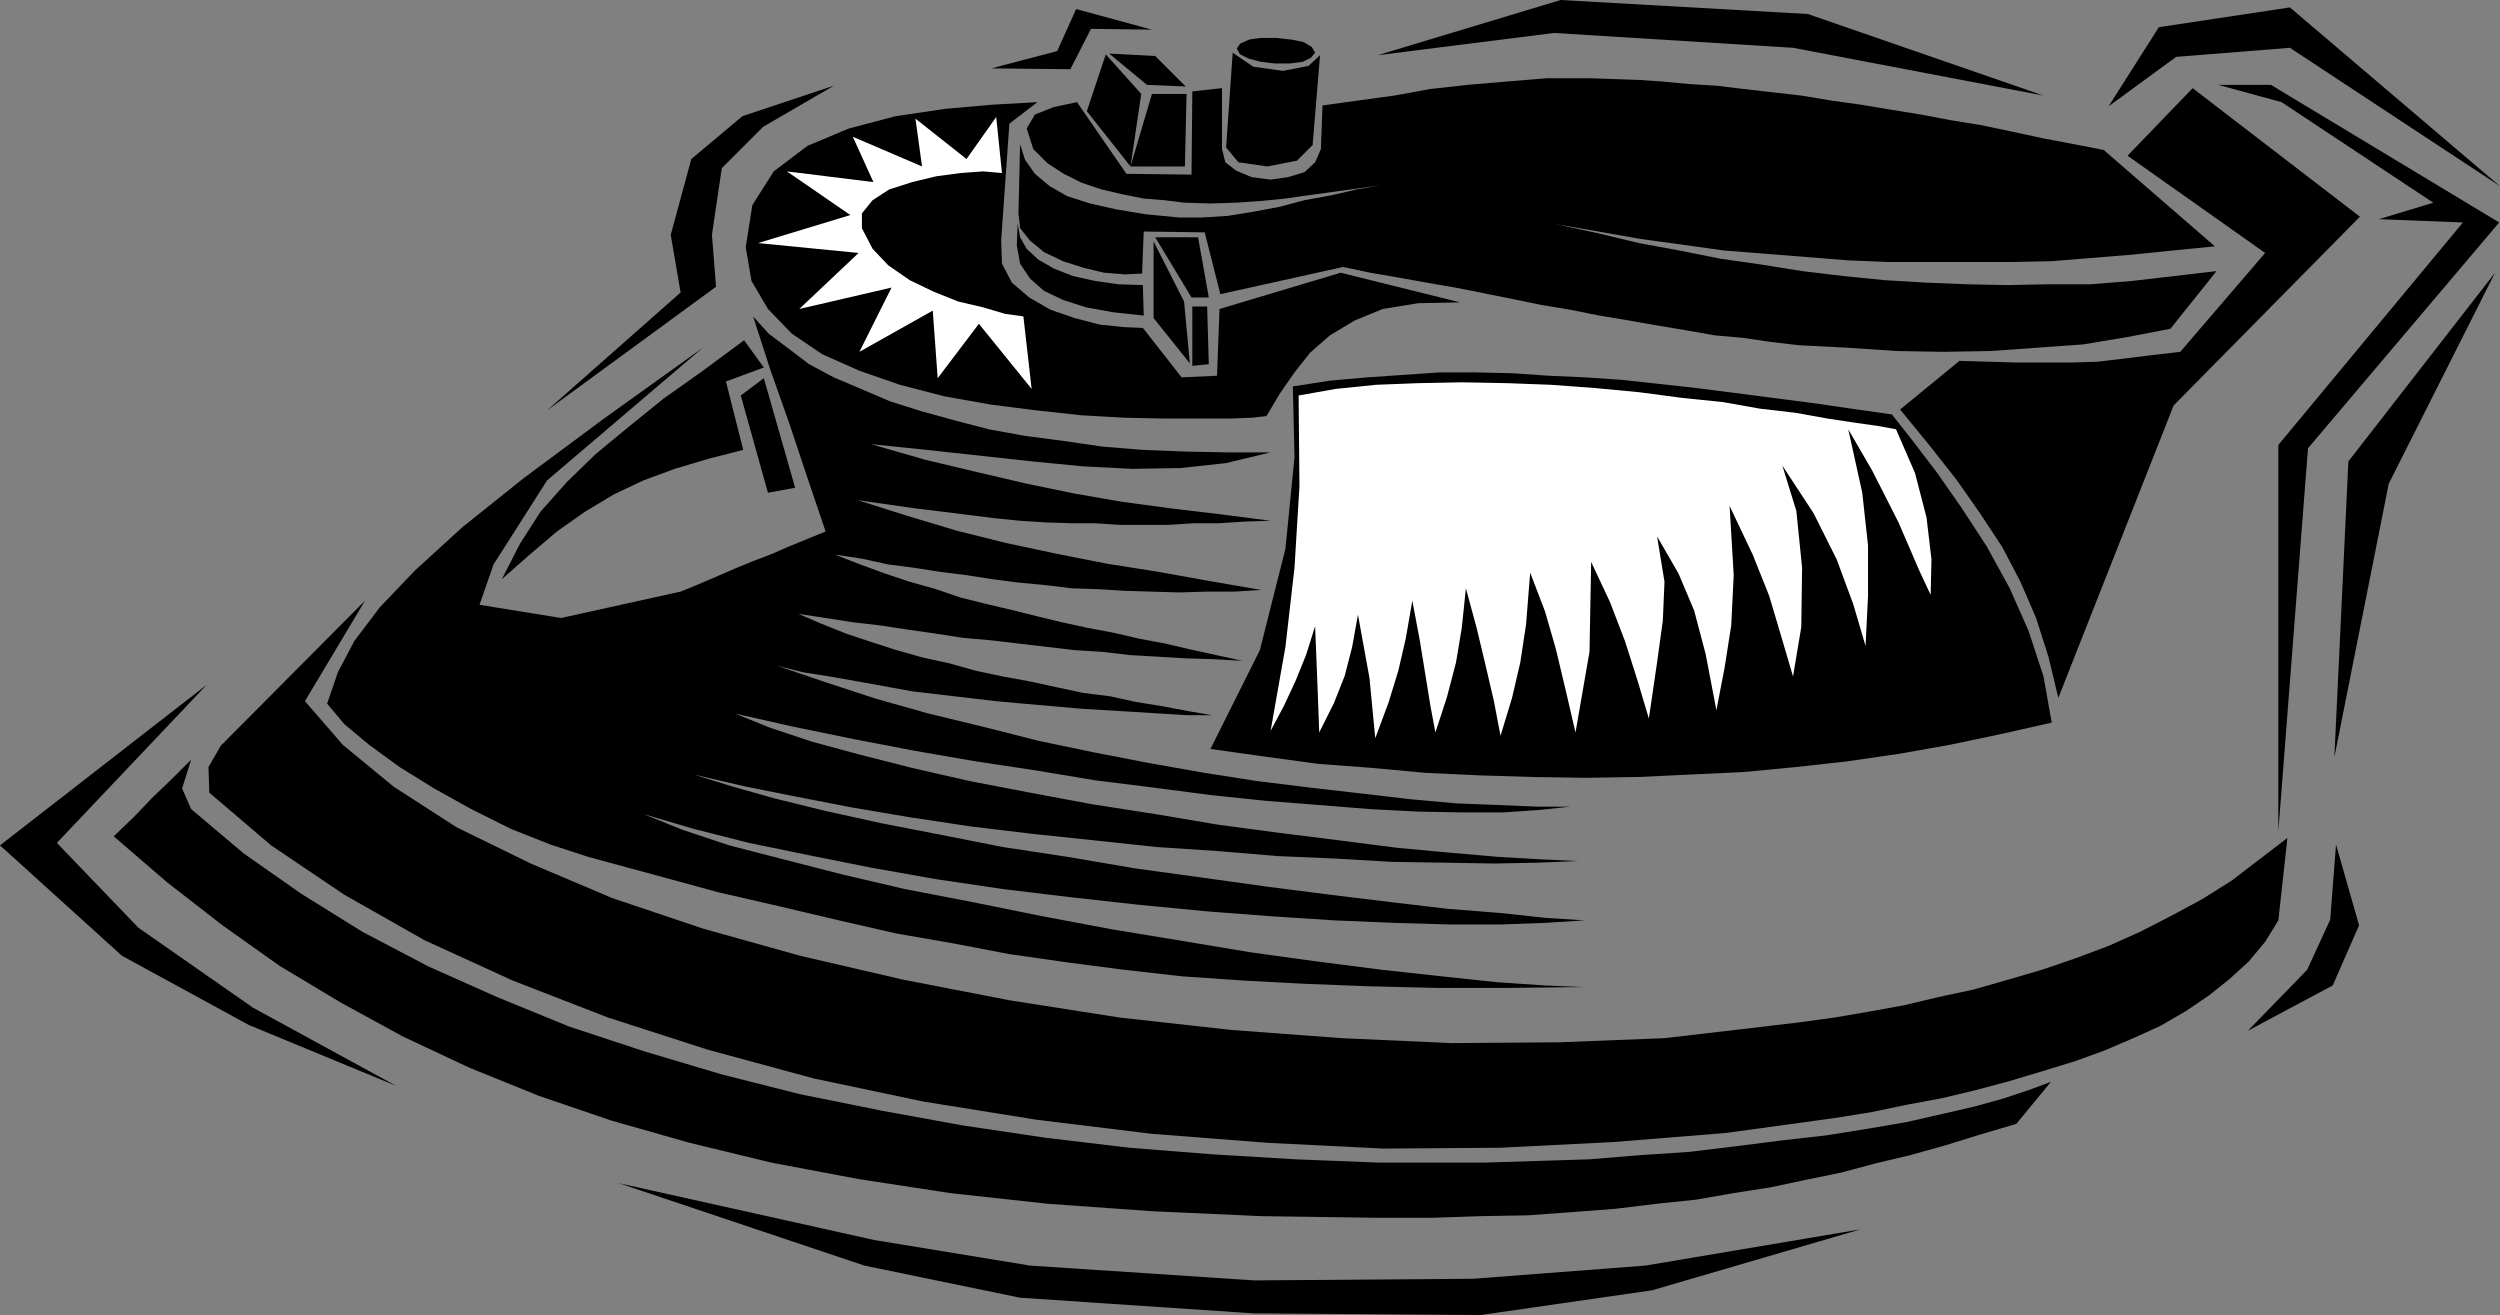 <?xml version="1.0" encoding="UTF-8" standalone="no"?>
<svg
   version="1.0"
   width="129.724mm"
   height="68.235mm"
   id="svg29"
   sodipodi:docname="Iron 17.wmf"
   xmlns:inkscape="http://www.inkscape.org/namespaces/inkscape"
   xmlns:sodipodi="http://sodipodi.sourceforge.net/DTD/sodipodi-0.dtd"
   xmlns="http://www.w3.org/2000/svg"
   xmlns:svg="http://www.w3.org/2000/svg">
  <rect width="100%" height="100%" fill="#808080" stroke="none"/>
  <sodipodi:namedview
     id="namedview29"
     pagecolor="#ffffff"
     bordercolor="#000000"
     borderopacity="0.25"
     inkscape:showpageshadow="2"
     inkscape:pageopacity="0.0"
     inkscape:pagecheckerboard="0"
     inkscape:deskcolor="#d1d1d1"
     inkscape:document-units="mm" />
  <defs
     id="defs1">
    <pattern
       id="WMFhbasepattern"
       patternUnits="userSpaceOnUse"
       width="6"
       height="6"
       x="0"
       y="0" />
  </defs>
  <path
     style="fill:#000000;fill-opacity:1;fill-rule:evenodd;stroke:none"
     d="m 71.589,117.799 -28.28,28.44 -2.424,4.201 0.162,5.009 12.12,10.342 14.382,9.695 15.675,8.887 17.291,7.918 18.746,7.272 19.554,6.302 20.846,5.656 21.493,4.525 22.139,3.555 22.462,2.747 22.786,1.777 22.786,1.131 22.786,-0.162 22.462,-1.131 21.978,-1.777 21.17,-2.909 7.11,-1.131 6.949,-1.454 6.949,-1.293 6.787,-1.616 6.626,-1.778 6.464,-1.939 6.302,-1.939 5.818,-2.101 5.656,-2.424 5.333,-2.424 5.01,-2.909 4.525,-3.07 4.04,-3.232 3.717,-3.393 3.232,-3.878 2.586,-4.201 1.778,-16.159 -5.494,4.201 -5.494,4.201 -5.656,3.555 -5.979,3.232 -6.302,3.232 -6.141,2.747 -6.464,2.424 -6.626,2.262 -6.626,1.939 -6.787,1.939 -6.787,1.454 -6.787,1.616 -7.11,1.293 -6.626,1.131 -7.11,0.97 -6.787,0.808 -19.392,2.262 -20.523,0.808 -21.17,0.162 -21.654,-0.97 -21.654,-1.616 -21.816,-2.424 -21.654,-3.393 -20.846,-4.04 -20.2,-4.686 -19.069,-5.332 -17.776,-5.979 -15.998,-6.787 -14.544,-7.11 -12.282,-7.918 -10.019,-8.241 -7.434,-8.564 z"
     id="path1" />
  <path
     style="fill:#000000;fill-opacity:1;fill-rule:evenodd;stroke:none"
     d="m 137.845,68.191 -19.392,13.897 -15.675,11.634 -12.12,9.695 -9.211,8.403 -6.949,7.272 -5.01,6.625 -3.232,6.14 -2.101,6.14 3.394,4.04 4.848,4.04 5.979,4.363 6.787,4.201 7.272,4.04 7.757,3.878 7.757,3.07 7.434,2.424 13.09,3.555 12.443,3.393 11.958,2.747 11.635,2.747 11.312,2.585 11.15,1.939 10.989,2.101 11.312,1.616 11.15,1.454 11.474,1.293 11.797,0.808 12.12,0.646 12.443,0.485 13.413,0.323 h 14.059 l 14.867,-0.162 -7.757,-0.323 -9.373,-0.646 -10.666,-1.131 -11.797,-1.293 -12.605,-1.616 -12.928,-1.777 -13.574,-2.262 -13.736,-2.262 -13.736,-2.585 -13.574,-2.747 -13.413,-2.585 -12.443,-2.909 -11.312,-2.909 -10.666,-2.747 -9.211,-3.07 -7.595,-3.07 9.858,2.909 10.827,2.747 11.797,2.424 12.12,2.424 12.766,2.262 13.09,1.939 13.413,1.616 13.09,1.454 13.413,1.293 12.605,0.97 12.443,0.808 11.635,0.485 10.989,0.323 h 10.019 l 8.888,-0.323 7.595,-0.485 -7.595,-0.485 -9.05,-0.97 -10.181,-0.808 -10.989,-1.293 -11.958,-1.454 -12.605,-1.616 -12.766,-1.777 -12.928,-1.777 -13.251,-2.262 -12.766,-1.939 -12.282,-2.424 -11.635,-2.262 -10.989,-2.424 -9.858,-2.424 -8.565,-2.424 -7.272,-2.262 9.696,2.262 10.504,2.101 10.827,2.101 11.474,1.939 11.797,1.777 12.12,1.454 12.282,1.293 12.12,1.293 12.12,0.808 11.635,0.97 11.312,0.485 10.989,0.646 10.342,0.162 9.696,0.162 8.565,-0.162 7.918,-0.323 -7.11,-0.323 -8.403,-0.485 -9.373,-0.808 -10.504,-0.97 -11.312,-1.454 -11.635,-1.454 -12.12,-1.616 -12.443,-2.101 -12.443,-1.939 -12.12,-2.262 -11.797,-2.262 -11.312,-2.585 -10.181,-2.585 -9.534,-2.585 -8.242,-2.747 -6.787,-2.747 11.474,2.585 11.797,2.424 11.797,2.262 12.12,2.101 11.797,1.777 11.635,1.939 11.635,1.454 11.15,1.454 10.827,1.131 10.342,0.808 10.019,0.808 9.373,0.485 8.726,0.162 h 7.918 l 7.11,-0.485 6.141,-0.646 h -6.464 l -7.757,-0.323 -8.242,-0.323 -8.888,-0.808 -9.696,-1.131 -9.858,-1.131 -10.504,-1.293 -10.342,-1.616 -10.989,-1.939 -10.827,-2.101 -10.827,-2.262 -10.827,-2.747 -10.666,-2.585 -10.342,-2.909 -9.858,-3.232 -9.534,-3.232 5.171,1.293 5.171,0.808 5.494,0.97 5.333,0.97 5.333,0.97 5.494,0.646 5.494,0.646 5.494,0.646 5.333,0.485 5.656,0.485 5.333,0.485 5.333,0.323 5.333,0.323 5.171,0.323 5.333,0.323 h 4.848 l -4.686,-0.808 -5.171,-0.97 -5.01,-0.808 -5.171,-1.131 -5.171,-0.646 -5.333,-1.131 -5.171,-1.131 -5.333,-0.97 -5.333,-1.131 -5.171,-1.454 -5.171,-1.131 -5.171,-1.454 -5.01,-1.616 -4.848,-1.616 -4.848,-1.939 -4.525,-1.939 5.333,0.808 5.171,0.808 5.494,0.646 5.333,0.808 5.656,0.808 5.171,0.808 5.494,0.485 5.494,0.646 5.494,0.646 5.494,0.646 5.333,0.323 5.494,0.646 5.656,0.323 5.333,0.323 5.494,0.162 5.656,0.323 -5.171,-1.131 -5.171,-1.131 -4.848,-1.131 -5.171,-0.97 -4.848,-1.131 -5.171,-0.97 -5.171,-1.131 -4.686,-1.131 -5.171,-1.293 -4.848,-1.131 -5.171,-1.293 -4.686,-1.616 -5.171,-1.454 -4.848,-1.616 -4.848,-1.777 -5.01,-1.939 5.333,0.808 5.171,1.131 5.01,0.646 5.171,0.808 5.171,0.646 5.171,0.808 5.01,0.646 5.171,0.485 5.333,0.646 5.01,0.162 5.333,0.323 5.333,0.162 5.333,0.162 5.333,-0.162 h 5.333 l 5.494,-0.323 -10.342,-1.777 -9.858,-1.777 -10.181,-1.616 -9.858,-1.939 -9.858,-2.101 -9.696,-2.424 -9.696,-2.909 -9.696,-3.07 5.656,0.808 5.656,0.808 5.333,0.646 5.171,0.646 5.171,0.646 4.848,0.485 5.01,0.323 5.01,0.162 h 4.686 l 4.848,0.323 h 5.01 4.525 l 5.01,-0.323 h 5.01 l 4.848,-0.323 5.171,-0.162 -10.019,-1.293 -9.534,-1.131 -9.534,-1.293 -9.373,-1.616 -9.373,-1.939 -9.696,-2.262 -10.181,-2.424 -10.666,-3.07 10.989,1.131 10.342,1.131 10.342,1.131 10.019,0.97 9.534,0.485 9.534,-0.162 8.888,-0.97 8.726,-2.101 h -8.565 l -8.242,-0.162 -8.242,-0.323 -7.918,-0.646 -7.757,-1.131 -7.434,-0.97 -7.11,-1.293 -6.787,-1.777 -6.464,-1.777 -6.141,-1.939 -5.656,-2.424 -5.333,-2.262 -4.848,-2.585 -4.04,-3.07 -3.878,-2.909 -3.07,-3.393 3.394,10.503 3.717,10.503 3.555,10.665 3.555,10.503 -3.555,1.454 -3.555,1.454 -3.717,1.616 -3.394,1.293 -3.555,1.454 -3.717,1.616 -3.394,1.454 -3.555,1.454 -23.432,5.171 -15.998,-2.585 2.747,-7.918 10.504,-16.482 z"
     id="path2" />
  <path
     style="fill:#000000;fill-opacity:1;fill-rule:evenodd;stroke:none"
     d="m 98.414,113.598 3.555,-6.948 4.04,-6.302 5.171,-5.817 5.656,-5.494 6.464,-5.332 6.787,-5.494 7.757,-5.494 8.08,-5.979 3.878,5.332 -7.434,2.747 3.394,13.412 -6.949,1.777 -6.464,1.939 -6.141,2.262 -5.818,2.747 -5.656,3.393 -5.494,3.878 -5.333,4.525 z"
     id="path3" />
  <path
     style="fill:#000000;fill-opacity:1;fill-rule:evenodd;stroke:none"
     d="m 149.803,74.17 -4.525,3.393 5.333,19.068 5.333,-0.97 z"
     id="path4" />
  <path
     style="fill:#000000;fill-opacity:1;fill-rule:evenodd;stroke:none"
     d="m 37.491,148.986 -1.778,5.656 1.778,4.04 10.342,8.726 11.312,7.918 11.958,7.433 12.928,6.787 13.413,5.979 14.221,5.817 14.706,4.848 15.19,4.525 15.352,3.878 15.998,3.232 15.998,2.909 16.322,2.424 16.322,1.939 16.322,1.293 16.16,0.97 16.322,0.646 h 10.342 10.504 l 10.342,-0.323 10.181,-0.323 9.858,-0.808 9.696,-0.646 9.373,-1.131 8.888,-1.131 8.565,-0.97 8.08,-1.293 7.595,-1.293 7.11,-1.616 6.302,-1.454 5.818,-1.616 4.848,-1.616 4.363,-1.616 -6.787,8.241 -7.11,2.101 -6.787,2.101 -6.949,1.939 -6.787,1.616 -6.626,1.777 -7.11,1.454 -6.787,1.454 -7.272,1.131 -7.434,1.293 -7.757,0.808 -7.918,0.97 -8.403,0.646 -8.888,0.646 -9.211,0.162 -9.696,0.323 h -10.342 l -22.947,-0.323 -21.493,-0.97 -20.362,-1.454 -19.23,-2.101 -17.938,-2.747 -17.13,-3.232 -15.998,-3.878 -15.352,-4.363 -14.221,-4.848 -13.574,-5.494 -13.09,-6.14 -12.12,-6.625 -12.12,-7.272 -11.15,-7.918 -10.827,-8.403 -10.504,-9.049 3.878,-3.717 3.717,-3.878 3.878,-3.717 z"
     id="path5" />
  <path
     style="fill:#000000;fill-opacity:1;fill-rule:evenodd;stroke:none"
     d="m 384.284,70.776 -11.635,9.534 5.818,7.11 5.333,6.787 4.525,6.464 4.363,6.625 3.555,6.787 3.07,7.11 2.424,7.595 1.939,8.079 22.624,-57.364 36.522,-37.004 -32.805,-25.208 -12.766,13.25 26.987,19.068 -16.645,19.391 -5.494,0.646 -5.333,0.646 -5.333,0.646 -5.171,0.162 h -5.494 -5.333 l -5.494,-0.162 z"
     id="path6" />
  <path
     style="fill:#000000;fill-opacity:1;fill-rule:evenodd;stroke:none"
     d="m 199.737,41.852 0.323,-13.574 0.97,3.07 1.939,2.747 2.909,2.424 3.394,1.939 4.525,1.454 5.01,1.131 5.818,0.97 6.626,0.646 h 4.525 l 5.01,-0.323 5.01,-0.808 5.171,-0.97 4.848,-1.293 5.333,-0.97 4.848,-1.131 4.686,-0.808 -4.686,0.646 -4.686,0.646 -4.686,0.646 -4.525,0.646 -4.848,0.485 -4.848,0.323 -5.01,0.162 -5.171,-0.162 -3.878,-0.485 -4.04,-0.323 -4.04,-0.808 -4.202,-0.97 -3.878,-1.293 -3.555,-1.777 -3.232,-2.101 -2.747,-2.747 -1.293,-4.04 1.616,-2.747 3.717,-1.454 4.525,-0.97 9.696,14.058 12.766,0.162 0.162,-16.321 5.818,-0.646 V 29.248 l 0.646,2.585 2.101,1.616 3.07,1.293 3.717,0.485 3.394,-0.485 3.232,-0.97 2.101,-1.939 1.131,-2.585 0.323,-8.564 6.949,-0.97 7.11,-0.97 7.11,-1.293 7.272,-0.808 7.595,-0.646 7.918,-0.646 h 8.726 l 9.373,0.323 4.686,0.323 5.171,0.485 5.333,0.323 5.333,0.646 5.656,0.646 5.656,0.646 5.818,0.97 5.818,0.808 5.818,0.97 5.979,0.97 5.979,1.131 5.979,0.97 6.141,1.293 5.979,1.293 5.979,1.131 5.818,1.131 21.816,18.906 -8.242,0.808 -7.918,0.808 -7.918,0.646 -7.918,0.646 -8.08,0.162 h -7.918 -8.08 -7.918 l -7.918,-0.323 -8.08,-0.646 -8.08,-0.646 -8.242,-0.646 -8.08,-1.131 -8.242,-1.131 -8.242,-1.454 -8.403,-1.454 8.242,1.777 8.08,1.939 7.918,1.454 8.08,1.616 7.918,1.131 8.08,1.293 8.08,0.97 8.08,0.808 8.08,0.485 8.08,0.323 7.918,0.162 8.08,-0.162 h 8.242 l 8.08,-0.646 8.403,-0.97 8.242,-0.97 -9.05,11.311 -8.403,1.616 -8.726,1.454 -9.05,0.646 -9.05,0.646 -9.373,0.162 -9.211,-0.162 -9.534,-0.646 -9.534,-0.485 -5.494,-0.646 -5.494,-0.808 -5.494,-0.485 -5.494,-0.97 -5.818,-0.97 -5.494,-0.97 -5.818,-0.97 -5.656,-1.131 -5.818,-0.97 -5.494,-1.131 -5.656,-1.131 -5.656,-1.131 -5.656,-0.97 -5.333,-0.97 -5.656,-0.97 -5.333,-1.131 -24.078,5.332 -3.07,-12.119 -11.958,-0.162 -0.323,8.241 -3.394,0.162 -4.04,-0.323 -4.04,-0.97 -4.04,-1.293 -3.717,-1.777 -2.747,-2.262 -1.939,-2.424 z"
     id="path7" />
  <path
     style="fill:#000000;fill-opacity:1;fill-rule:evenodd;stroke:none"
     d="m 199.576,43.791 0.485,2.747 1.293,2.262 2.262,2.101 3.07,1.777 3.717,1.454 4.363,0.97 4.525,0.646 4.848,0.162 0.162,5.979 -5.979,-0.646 -5.333,-0.97 -4.525,-1.454 -3.717,-1.777 -2.747,-2.424 -1.939,-2.909 -0.646,-3.555 z"
     id="path8" />
  <path
     style="fill:#000000;fill-opacity:1;fill-rule:evenodd;stroke:none"
     d="m 241.753,10.342 4.04,2.747 5.818,0.808 5.01,-0.97 2.262,-2.101 -1.454,17.613 -3.07,3.07 -5.818,1.131 -5.656,-0.808 -2.424,-2.909 z"
     id="path9" />
  <path
     style="fill:#000000;fill-opacity:1;fill-rule:evenodd;stroke:none"
     d="m 250.157,7.433 3.07,0.323 2.424,0.485 1.616,0.97 0.646,1.131 -0.808,0.97 -1.616,0.808 -2.424,0.323 h -3.07 l -2.747,-0.323 -2.424,-0.646 -1.616,-0.808 -0.646,-1.131 0.646,-0.97 1.778,-0.808 2.262,-0.323 z"
     id="path10" />
  <path
     style="fill:#000000;fill-opacity:1;fill-rule:evenodd;stroke:none"
     d="m 226.563,46.538 h 8.403 l 2.101,11.796 h -3.394 z"
     id="path11" />
  <path
     style="fill:#000000;fill-opacity:1;fill-rule:evenodd;stroke:none"
     d="m 233.835,71.746 3.232,-0.323 -0.323,-11.311 h -2.909 z"
     id="path12" />
  <path
     style="fill:#000000;fill-opacity:1;fill-rule:evenodd;stroke:none"
     d="m 233.35,71.261 -7.11,-8.887 V 47.346 l 5.979,11.796 z"
     id="path13" />
  <path
     style="fill:#000000;fill-opacity:1;fill-rule:evenodd;stroke:none"
     d="m 216.867,10.665 -3.717,11.15 8.565,10.827 2.101,-14.22 z"
     id="path14" />
  <path
     style="fill:#000000;fill-opacity:1;fill-rule:evenodd;stroke:none"
     d="m 225.917,18.421 -4.202,14.22 h 10.666 l 0.323,-14.22 z"
     id="path15" />
  <path
     style="fill:#000000;fill-opacity:1;fill-rule:evenodd;stroke:none"
     d="m 217.513,10.503 7.434,6.14 7.595,0.323 -5.979,-5.979 z"
     id="path16" />
  <path
     style="fill:#000000;fill-opacity:1;fill-rule:evenodd;stroke:none"
     d="m 203.454,20.037 -5.494,4.201 -1.616,22.946 0.162,4.525 1.939,3.717 3.394,2.909 4.202,2.424 4.686,1.616 5.01,1.293 4.686,0.485 3.717,0.162 7.595,9.695 6.949,-0.323 0.485,-13.089 23.755,-7.11 23.432,5.817 -8.242,0.162 -6.949,1.131 -5.494,2.262 -4.848,2.909 -3.878,3.393 -3.07,3.878 -2.909,4.201 -2.586,4.363 -2.909,0.323 -4.363,0.162 h -5.818 -6.787 l -7.918,-0.162 -8.565,-0.485 -8.888,-0.97 -8.888,-1.131 -9.05,-1.616 -8.726,-2.262 -7.918,-2.747 -7.272,-3.232 -5.979,-4.04 -4.686,-4.848 -3.232,-5.494 -1.131,-6.625 1.293,-8.241 4.202,-6.625 6.626,-5.009 8.08,-3.393 9.211,-2.424 9.858,-1.454 9.211,-0.808 z"
     id="path17" />
  <path
     style="fill:#ffffff;fill-opacity:1;fill-rule:evenodd;stroke:none"
     d="m 195.374,22.946 1.131,10.988 -3.717,-0.323 -4.363,0.323 -4.848,0.646 -4.686,1.131 -4.525,1.454 -3.232,2.101 -2.101,2.585 v 2.909 l 2.101,4.04 3.07,3.232 4.202,2.909 4.686,2.262 4.848,1.939 4.848,1.131 4.363,1.293 3.555,0.485 1.616,14.22 -10.342,-12.766 -8.08,10.665 -0.97,-13.25 -14.382,8.08 6.302,-12.604 -18.099,4.201 11.635,-10.988 -19.715,-1.939 18.099,-5.494 -12.443,-8.564 16.968,2.101 -4.04,-8.887 13.574,5.817 -1.293,-9.372 10.019,7.918 z"
     id="path18" />
  <path
     style="fill:#000000;fill-opacity:1;fill-rule:evenodd;stroke:none"
     d="m 371.033,81.28 4.202,5.332 4.686,6.14 4.848,6.948 4.848,7.433 4.525,8.241 3.717,8.403 2.909,8.887 1.616,9.049 -10.019,2.262 -10.019,2.101 -10.019,1.777 -10.019,1.454 -10.181,1.131 -10.181,0.97 -10.342,0.485 -10.181,0.485 -10.504,0.162 -10.504,-0.162 -10.342,-0.323 -10.504,-0.485 -10.504,-0.97 -10.666,-0.808 -10.666,-1.454 -10.342,-1.454 9.696,-19.391 5.01,-19.876 1.778,-17.936 -0.323,-13.897 7.272,-1.131 7.272,-0.646 7.11,-0.485 7.11,-0.485 h 7.11 l 7.272,0.162 6.949,0.485 7.272,0.323 7.11,0.485 7.434,0.808 7.272,0.808 7.595,0.97 7.434,0.97 7.595,0.97 7.757,1.131 z"
     id="path19" />
  <path
     style="fill:#ffffff;fill-opacity:1;fill-rule:evenodd;stroke:none"
     d="m 371.841,84.188 -3.555,-0.646 -4.525,-0.646 -5.333,-0.808 -6.302,-1.131 -6.949,-0.808 -7.272,-1.293 -7.918,-0.808 -8.565,-1.131 -8.565,-0.808 -8.726,-0.646 -8.726,-0.323 -8.726,-0.162 -8.403,0.162 -8.403,0.323 -7.918,0.808 -7.272,1.293 0.162,17.775 -0.97,15.997 -1.778,15.513 -2.909,16.482 2.586,-4.848 2.262,-4.848 2.101,-5.171 1.778,-5.656 0.485,12.119 0.323,8.726 2.909,-5.817 2.101,-5.332 1.454,-5.656 1.131,-6.302 2.262,12.442 1.131,11.796 2.586,-6.948 1.939,-6.302 1.454,-6.302 1.293,-7.433 1.454,7.756 1.131,6.948 0.97,5.979 0.97,5.171 2.262,-6.948 1.778,-6.787 1.131,-6.787 0.808,-7.756 2.101,7.756 1.778,7.433 1.616,6.948 1.293,6.787 2.262,-7.433 1.616,-6.948 1.131,-7.433 0.808,-10.18 2.909,7.595 2.101,7.272 1.778,7.433 2.101,9.049 2.747,-15.836 0.323,-17.613 3.717,7.918 2.909,7.595 2.424,7.595 2.262,7.595 1.616,-10.988 1.131,-8.241 0.323,-7.595 -1.454,-8.887 4.202,7.272 3.07,7.272 2.262,8.564 2.101,10.988 1.616,-8.403 1.293,-8.241 0.485,-9.857 -0.808,-13.574 4.525,9.534 3.232,8.08 2.262,7.595 2.424,8.241 1.616,-9.695 0.162,-11.634 -1.131,-11.15 -2.747,-8.887 6.141,9.372 4.525,9.049 3.232,8.726 2.424,8.241 0.485,-9.857 v -9.857 l -1.131,-10.342 -2.747,-12.442 4.686,8.08 5.171,10.18 4.04,9.372 2.262,4.848 0.162,-6.948 -0.97,-8.241 -2.262,-8.726 z"
     id="path20" />
  <path
     style="fill:#000000;fill-opacity:1;fill-rule:evenodd;stroke:none"
     d="m 435.027,16.644 h 10.342 l 44.763,26.986 -37.491,44.276 -5.818,75.139 V 87.259 l 36.198,-43.629 -16.483,-0.646 10.666,-3.232 -29.734,-19.714 z"
     id="path21" />
  <path
     style="fill:#000000;fill-opacity:1;fill-rule:evenodd;stroke:none"
     d="m 163.539,16.805 -13.898,8.08 -8.08,8.08 -1.939,13.089 0.808,10.18 -33.128,24.239 26.179,-23.107 -1.939,-11.311 4.04,-14.866 10.019,-8.403 z"
     id="path22" />
  <path
     style="fill:#000000;fill-opacity:1;fill-rule:evenodd;stroke:none"
     d="M 270.195,10.827 304.777,6.464 351.641,9.372 400.768,18.744 354.55,2.747 306.07,0 Z"
     id="path23" />
  <path
     style="fill:#000000;fill-opacity:1;fill-rule:evenodd;stroke:none"
     d="M 413.534,20.845 426.785,11.15 449.086,9.372 490.294,36.519 449.086,1.454 423.392,5.332 Z"
     id="path24" />
  <path
     style="fill:#000000;fill-opacity:1;fill-rule:evenodd;stroke:none"
     d="m 489.324,53.486 -28.765,37.004 -2.747,58.011 10.666,-53.648 z"
     id="path25" />
  <path
     style="fill:#000000;fill-opacity:1;fill-rule:evenodd;stroke:none"
     d="m 458.135,165.63 -1.131,14.705 -4.525,9.857 -11.635,11.958 16.645,-8.887 5.171,-11.796 z"
     id="path26" />
  <path
     style="fill:#000000;fill-opacity:1;fill-rule:evenodd;stroke:none"
     d="m 40.562,134.281 -29.411,31.025 15.998,16.644 22.462,15.674 28.118,15.351 L 48.803,201.018 23.917,187.445 0,165.791 Z"
     id="path27" />
  <path
     style="fill:#000000;fill-opacity:1;fill-rule:evenodd;stroke:none"
     d="m 121.361,232.043 50.096,11.15 30.542,5.009 43.955,2.909 42.986,-0.323 33.774,-2.585 42.178,-7.11 -40.885,11.958 -33.613,4.848 -44.602,-0.323 -45.733,-3.07 -30.542,-6.302 z"
     id="path28" />
  <path
     style="fill:#000000;fill-opacity:1;fill-rule:evenodd;stroke:none"
     d="m 194.405,13.412 15.514,0.162 4.04,-7.918 11.958,0.162 -14.867,-4.04 -3.717,8.241 z"
     id="path29" />
</svg>
